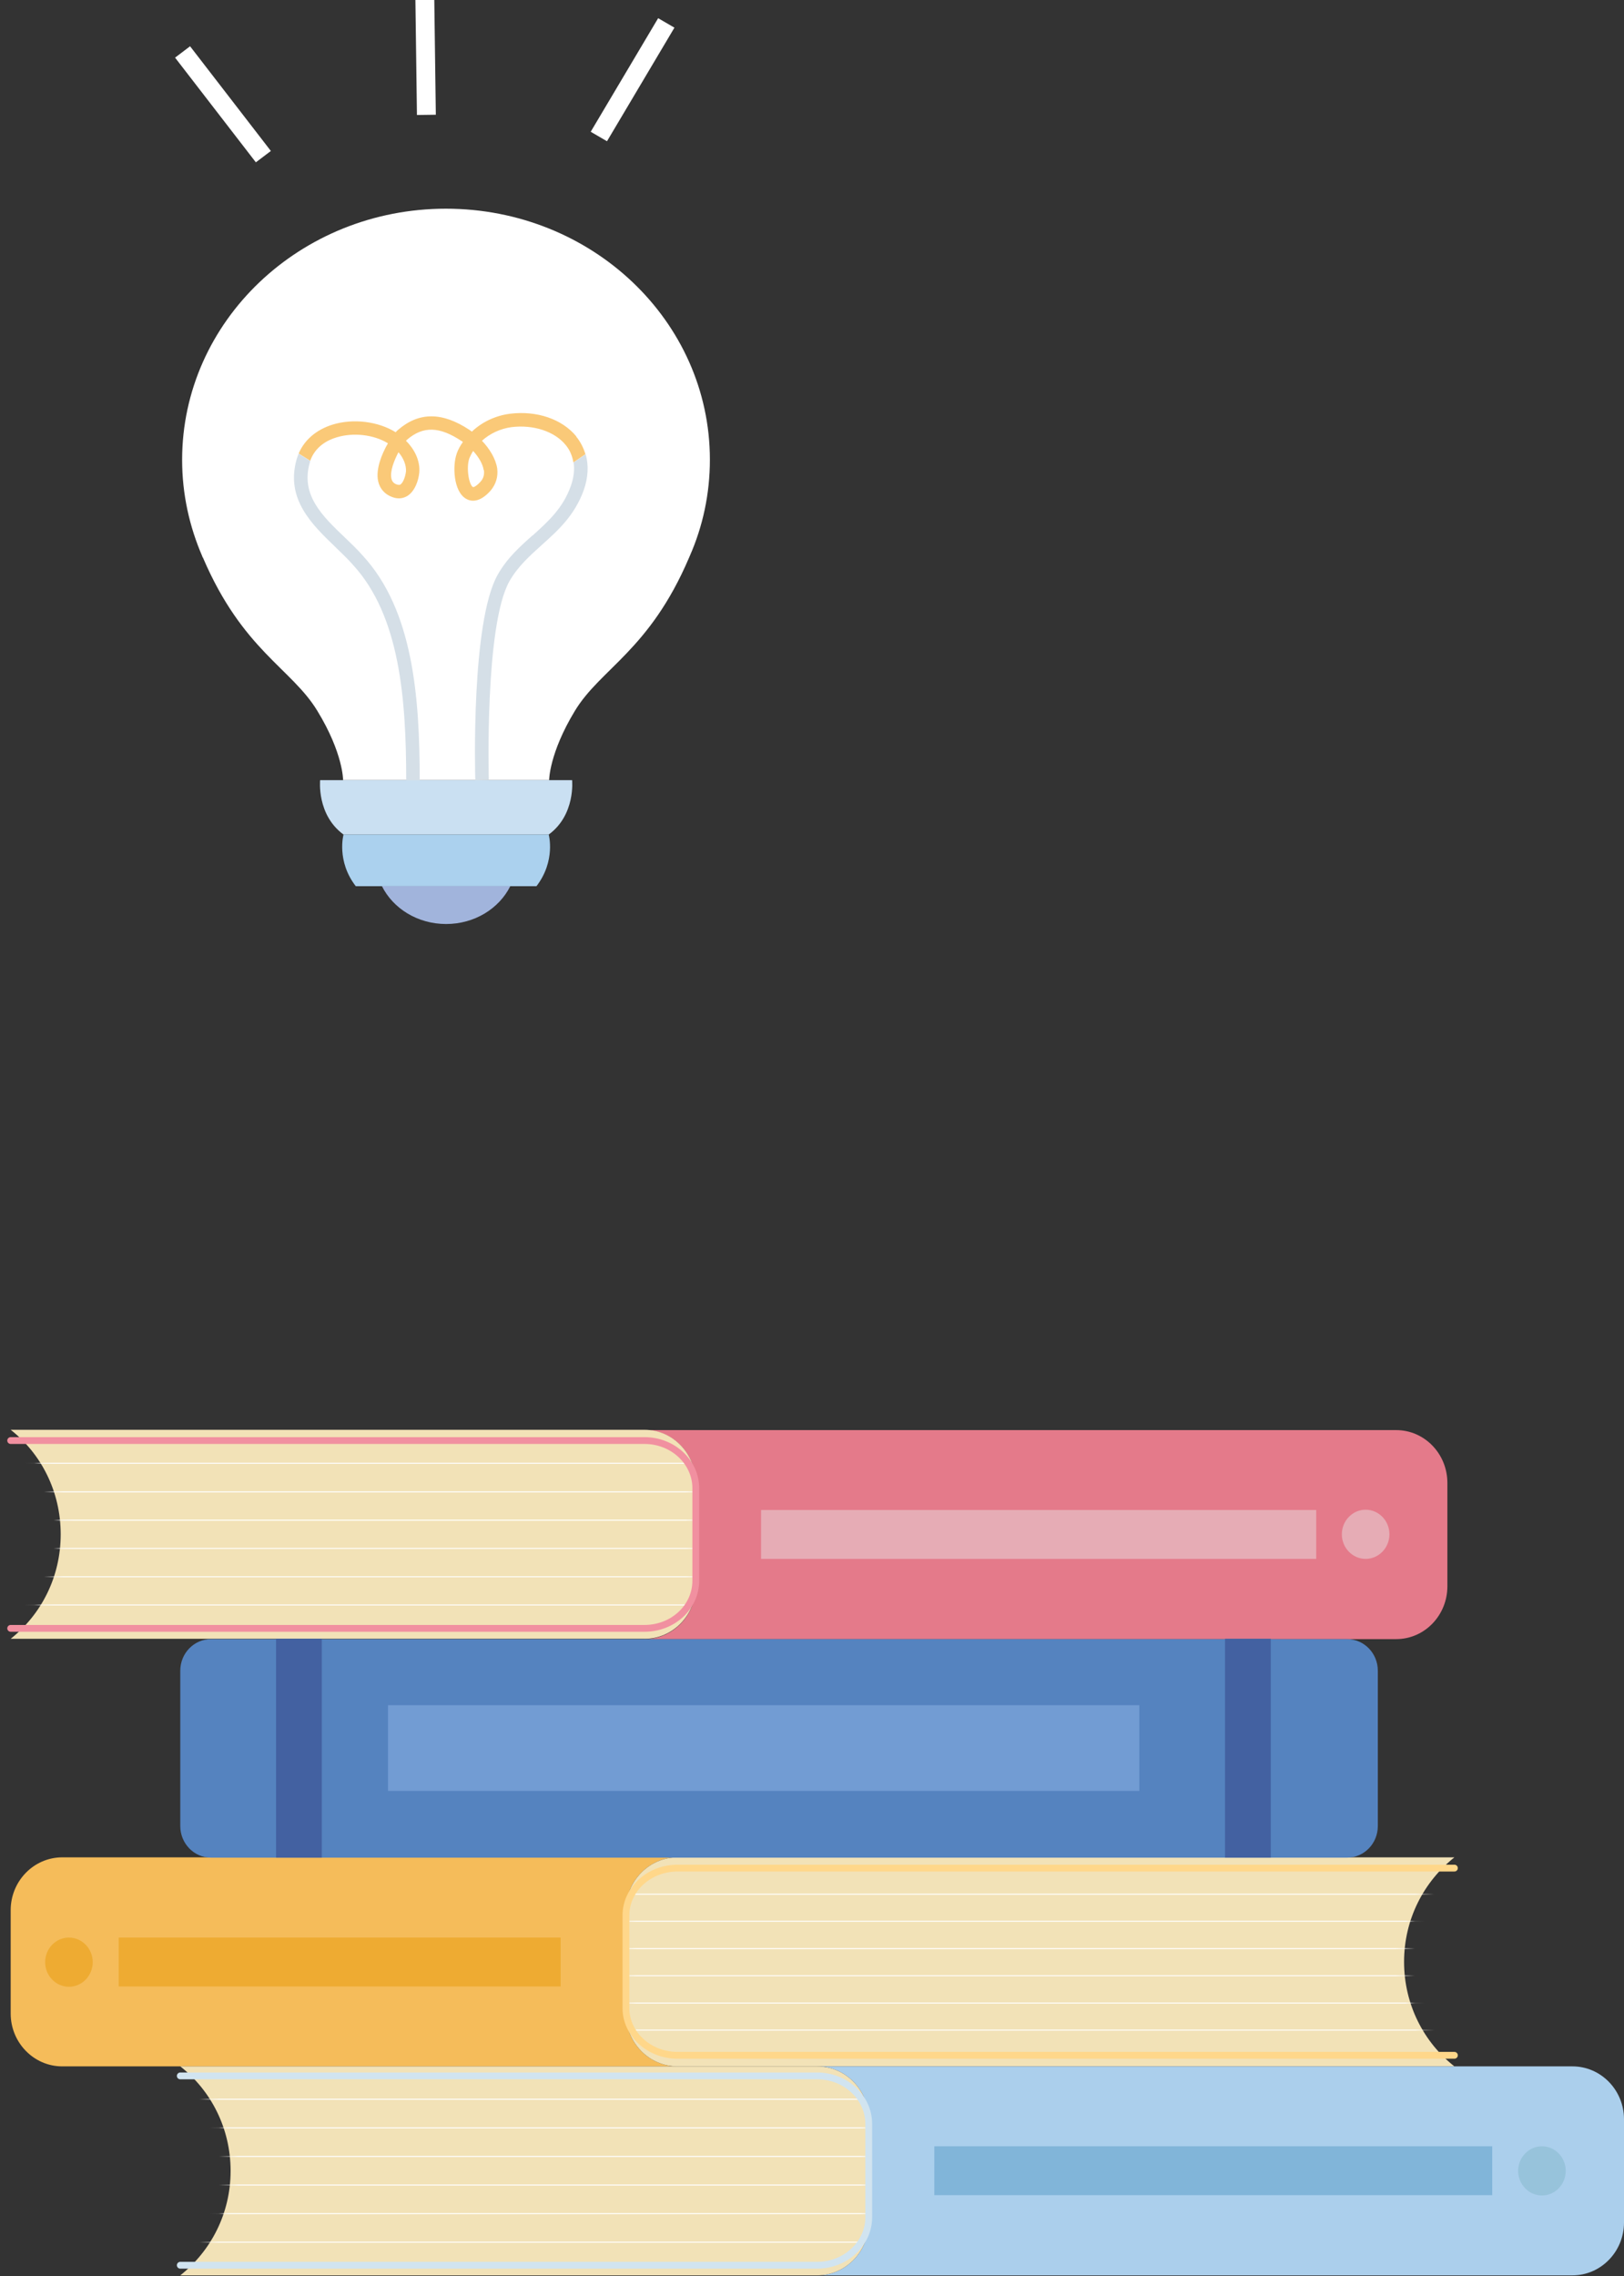 <svg width="167" height="234" viewBox="0 0 167 234" fill="none" xmlns="http://www.w3.org/2000/svg">
<rect x="0" y="0" width="167" height="234" fill="#333333" stroke="none"/>
<g clip-path="url(#clip0_70_380)">
<path d="M64.366 207.012V196.394C64.366 193.392 66.75 190.958 69.667 190.958H6.399C3.482 190.958 1.098 193.392 1.098 196.394V207.012C1.098 210.014 3.482 212.448 6.399 212.448H69.667C66.75 212.448 64.366 210.014 64.366 207.012Z" fill="#F5BC5A"/>
<path d="M144.384 201.703C144.384 197.31 146.423 193.455 149.56 190.958H69.667C66.75 190.958 64.366 193.392 64.366 196.394V207.012C64.366 210.014 66.75 212.448 69.667 212.448H149.56C146.423 209.983 144.384 206.096 144.384 201.703Z" fill="#F2E2B7"/>
<mask id="mask0_70_380" style="mask-type:luminance" maskUnits="userSpaceOnUse" x="64" y="190" width="86" height="23">
<path d="M144.384 201.703C144.384 199.807 144.761 198.005 145.451 196.394C146.36 194.245 147.772 192.38 149.56 190.99H69.667C66.75 190.99 64.366 193.423 64.366 196.425V207.044C64.366 210.046 66.75 212.479 69.667 212.479H149.56C146.423 210.014 144.384 206.127 144.384 201.735V201.703Z" fill="white"/>
</mask>
<g mask="url(#mask0_70_380)">
<path d="M65.307 194.75H149.34" stroke="white" stroke-width="0.1" stroke-miterlimit="10" stroke-linecap="round"/>
<path d="M64.366 197.531H147.427" stroke="white" stroke-width="0.1" stroke-miterlimit="10" stroke-linecap="round"/>
<path d="M64.366 200.344H146.549" stroke="white" stroke-width="0.1" stroke-miterlimit="10" stroke-linecap="round"/>
<path d="M64.366 203.125H146.58" stroke="white" stroke-width="0.1" stroke-miterlimit="10" stroke-linecap="round"/>
<path d="M64.366 205.938H147.458" stroke="white" stroke-width="0.1" stroke-miterlimit="10" stroke-linecap="round"/>
<path d="M65.338 208.719H149.403" stroke="white" stroke-width="0.1" stroke-miterlimit="10" stroke-linecap="round"/>
</g>
<path d="M57.653 199.206H12.202V204.231H57.653V199.206Z" fill="#EEAB32"/>
<path d="M9.536 201.734C9.536 200.344 8.438 199.206 7.089 199.206C5.74 199.206 4.642 200.344 4.642 201.734C4.642 203.125 5.74 204.263 7.089 204.263C8.438 204.263 9.536 203.125 9.536 201.734Z" fill="#EEAB32"/>
<path d="M149.56 192.064H69.667C66.75 192.064 64.366 194.245 64.366 196.931V206.443C64.366 209.129 66.75 211.31 69.667 211.31H149.56" stroke="#FFD78A" stroke-width="0.7" stroke-linecap="round" stroke-linejoin="round"/>
<path d="M89.334 217.883V228.501C89.334 231.503 86.95 233.937 84.033 233.937H161.699C164.616 233.937 167 231.503 167 228.501V217.883C167 214.881 164.616 212.448 161.699 212.448H84.033C86.95 212.448 89.334 214.881 89.334 217.883Z" fill="#ABCFEC"/>
<path d="M23.714 223.192C23.714 227.585 21.675 231.44 18.538 233.937H84.033C86.95 233.937 89.334 231.503 89.334 228.501V217.883C89.334 214.881 86.95 212.448 84.033 212.448H18.538C21.675 214.912 23.714 218.799 23.714 223.192Z" fill="#F2E2B7"/>
<mask id="mask1_70_380" style="mask-type:luminance" maskUnits="userSpaceOnUse" x="18" y="212" width="72" height="22">
<path d="M23.714 223.192C23.714 227.585 21.675 231.44 18.538 233.937H84.033C86.95 233.937 89.334 231.503 89.334 228.501V217.883C89.334 214.881 86.95 212.448 84.033 212.448H18.538C20.891 214.312 22.616 216.967 23.337 220C23.588 221.012 23.714 222.086 23.714 223.192Z" fill="white"/>
</mask>
<g mask="url(#mask1_70_380)">
<path d="M88.393 230.524H19.699" stroke="white" stroke-width="0.1" stroke-miterlimit="10" stroke-linecap="round"/>
<path d="M89.334 227.585H21.549" stroke="white" stroke-width="0.1" stroke-miterlimit="10" stroke-linecap="round"/>
<path d="M89.334 224.646H22.459" stroke="white" stroke-width="0.1" stroke-miterlimit="10" stroke-linecap="round"/>
<path d="M89.334 221.707H22.428" stroke="white" stroke-width="0.1" stroke-miterlimit="10" stroke-linecap="round"/>
<path d="M89.334 218.768H21.549" stroke="white" stroke-width="0.1" stroke-miterlimit="10" stroke-linecap="round"/>
<path d="M88.393 215.829H19.605" stroke="white" stroke-width="0.1" stroke-miterlimit="10" stroke-linecap="round"/>
</g>
<path d="M153.449 220.664H96.078V225.689H153.449V220.664Z" fill="#81B5D9"/>
<path d="M156.115 223.192C156.115 224.583 157.213 225.72 158.562 225.72C159.911 225.72 161.009 224.583 161.009 223.192C161.009 221.802 159.911 220.664 158.562 220.664C157.213 220.664 156.115 221.802 156.115 223.192Z" fill="#97C3DB"/>
<path d="M18.538 232.894H84.033C86.95 232.894 89.334 230.682 89.334 227.964V218.357C89.334 215.639 86.95 213.427 84.033 213.427H18.538" stroke="#D1E4F0" stroke-width="0.7" stroke-linecap="round" stroke-linejoin="round"/>
<path d="M71.549 152.467V163.085C71.549 166.088 69.197 168.521 66.279 168.521H143.569C146.486 168.521 148.838 166.088 148.838 163.085V152.467C148.838 149.465 146.486 147.032 143.569 147.032H66.279C69.197 147.032 71.549 149.465 71.549 152.467Z" fill="#E47A8A"/>
<path d="M6.242 157.745C6.242 162.137 4.235 165.993 1.098 168.489H66.279C69.197 168.489 71.549 166.056 71.549 163.054V152.467C71.549 149.465 69.197 147 66.279 147H1.098C4.235 149.465 6.242 153.352 6.242 157.745Z" fill="#F2E2B7"/>
<mask id="mask2_70_380" style="mask-type:luminance" maskUnits="userSpaceOnUse" x="1" y="147" width="71" height="22">
<path d="M6.242 157.745C6.242 162.137 4.235 165.993 1.098 168.489H66.279C69.197 168.489 71.549 166.056 71.549 163.054V152.467C71.549 149.465 69.197 147 66.279 147H1.098C2.792 148.359 4.172 150.129 5.082 152.151C5.834 153.858 6.242 155.754 6.242 157.745Z" fill="white"/>
</mask>
<g mask="url(#mask2_70_380)">
<path d="M70.639 165.013H2.07" stroke="white" stroke-width="0.1" stroke-miterlimit="10" stroke-linecap="round"/>
<path d="M71.549 162.106H3.921" stroke="white" stroke-width="0.1" stroke-miterlimit="10" stroke-linecap="round"/>
<path d="M71.549 159.198H4.831" stroke="white" stroke-width="0.1" stroke-miterlimit="10" stroke-linecap="round"/>
<path d="M71.549 156.291H4.768" stroke="white" stroke-width="0.1" stroke-miterlimit="10" stroke-linecap="round"/>
<path d="M71.549 153.384H3.921" stroke="white" stroke-width="0.1" stroke-miterlimit="10" stroke-linecap="round"/>
<path d="M70.608 150.445H1.976" stroke="white" stroke-width="0.1" stroke-miterlimit="10" stroke-linecap="round"/>
</g>
<path d="M135.35 155.248H78.262V160.273H135.35V155.248Z" fill="#E6ACB5"/>
<path d="M137.985 157.745C137.985 159.135 139.083 160.273 140.432 160.273C141.781 160.273 142.879 159.135 142.879 157.745C142.879 156.354 141.781 155.216 140.432 155.216C139.083 155.216 137.985 156.354 137.985 157.745Z" fill="#E6ACB5"/>
<path d="M1.098 167.415H66.279C69.197 167.415 71.549 165.234 71.549 162.517V153.004C71.549 150.318 69.197 148.106 66.279 148.106H1.098" stroke="#F190A0" stroke-width="0.7" stroke-linecap="round" stroke-linejoin="round"/>
<path d="M141.686 187.735C141.686 189.536 140.275 190.99 138.518 190.99H21.706C19.95 190.99 18.538 189.536 18.538 187.735V171.776C18.538 169.975 19.95 168.521 21.706 168.521H138.518C140.275 168.521 141.686 169.975 141.686 171.776V187.735Z" fill="#5583BF"/>
<path d="M33.093 168.489H28.387V190.99H33.093V168.489Z" fill="#4361A1"/>
<path d="M130.677 168.489H125.971V190.99H130.677V168.489Z" fill="#4361A1"/>
<path d="M117.157 175.315H39.899V184.132H117.157V175.315Z" fill="#729CD3"/>
</g>
<g clip-path="url(#clip1_70_380)">
<path d="M70.925 57.179C72.272 54.12 73 50.777 73 47.26C73 32.992 60.839 21.456 45.853 21.456C30.867 21.456 18.728 33.036 18.728 47.282C18.728 50.799 19.479 54.142 20.803 57.201C20.803 57.201 20.803 57.245 20.825 57.267C20.825 57.288 20.847 57.31 20.869 57.332C24.952 66.858 29.984 68.716 32.633 73.085C35.303 77.455 35.281 80.208 35.281 80.208H45.875H56.469C56.469 80.208 56.469 77.455 59.117 73.085C61.766 68.716 66.798 66.858 70.859 57.332C70.859 57.31 70.881 57.288 70.903 57.245C70.903 57.223 70.903 57.201 70.925 57.179Z" fill="white"/>
<path d="M58.831 80.208H45.875H32.92C32.92 80.208 32.545 83.769 35.325 85.802H45.875H56.425C59.206 83.769 58.831 80.208 58.831 80.208Z" fill="#CAE0F2"/>
<path d="M56.425 85.802H45.875H35.325C35.325 85.802 34.575 88.511 36.584 91.111H45.875H55.167C57.175 88.489 56.425 85.802 56.425 85.802Z" fill="#ABD1EE"/>
<path d="M45.875 91.111H39.276C40.424 93.405 42.94 95 45.875 95C48.811 95 51.327 93.405 52.474 91.111H45.875Z" fill="#A1B4DC"/>
<path d="M30.492 47.26C29.366 51.324 32.081 53.924 34.487 56.24C35.127 56.873 35.745 57.441 36.297 58.075C41.108 63.319 41.77 71.818 41.77 80.23H43.16C43.16 71.556 42.454 62.751 37.334 57.157C36.76 56.502 36.098 55.868 35.458 55.257C33.118 53.028 30.933 50.908 31.838 47.631C31.86 47.544 31.882 47.478 31.904 47.391L30.713 46.648C30.624 46.845 30.558 47.041 30.492 47.26Z" fill="#D5DFE7"/>
<path d="M54.77 55.038C53.468 56.196 52.143 57.376 51.172 59.102C48.435 63.974 48.855 79.575 48.877 80.23L50.267 80.186C50.267 80.033 49.826 64.302 52.386 59.757C53.247 58.25 54.439 57.179 55.697 56.043C57.352 54.557 59.074 53.028 60.023 50.406C60.486 49.095 60.552 47.828 60.221 46.692L58.985 47.544C59.096 48.287 59.007 49.095 58.698 49.969C57.882 52.263 56.359 53.618 54.77 55.06V55.038Z" fill="#D5DFE7"/>
<path d="M59.272 44.878C57.815 43.087 55.189 42.191 52.43 42.54C50.929 42.737 49.561 43.392 48.524 44.376C48.435 44.31 48.369 44.266 48.281 44.201C45.478 42.344 43.094 42.344 40.953 44.179C40.865 44.245 40.777 44.332 40.689 44.441C38.901 43.327 36.341 42.999 34.2 43.655C32.522 44.179 31.309 45.228 30.713 46.626L31.904 47.369C32.412 45.927 33.648 45.25 34.619 44.965C36.341 44.441 38.437 44.681 39.894 45.577C39.232 46.714 38.636 48.243 38.879 49.445C39.055 50.253 39.563 50.821 40.335 51.105C41.02 51.367 41.549 51.193 41.88 50.996C42.653 50.515 43.028 49.445 43.116 48.593C43.227 47.282 42.542 46.102 41.748 45.315C41.792 45.271 41.814 45.25 41.858 45.206C43.514 43.786 45.191 43.829 47.486 45.359C47.531 45.381 47.575 45.403 47.597 45.446C47.332 45.818 47.111 46.211 46.957 46.648V46.67C46.537 47.828 46.603 50.515 47.928 51.28C48.369 51.542 49.274 51.761 50.444 50.45C50.996 49.794 51.238 49.008 51.128 48.156C50.974 47.151 50.333 46.123 49.561 45.315C50.378 44.572 51.459 44.07 52.585 43.917C54.836 43.633 57.043 44.354 58.169 45.752C58.61 46.276 58.853 46.888 58.963 47.544L60.199 46.692C60 46.036 59.691 45.424 59.25 44.878H59.272ZM41.748 48.461C41.682 49.051 41.439 49.641 41.174 49.816C41.13 49.838 41.042 49.882 40.821 49.816C40.49 49.707 40.313 49.51 40.247 49.182C40.093 48.461 40.512 47.369 40.975 46.495C41.505 47.107 41.792 47.85 41.748 48.483V48.461ZM49.76 48.33C49.826 48.789 49.715 49.204 49.407 49.532C48.965 50.013 48.7 50.1 48.634 50.078C48.215 49.838 47.928 48.09 48.259 47.129C48.369 46.866 48.502 46.604 48.656 46.364C49.208 46.976 49.649 47.697 49.737 48.33H49.76Z" fill="#FAC978"/>
<path d="M44.659 -0.023L42.717 0.002L42.875 11.822L44.817 11.796L44.659 -0.023Z" fill="white"/>
<path d="M67.679 1.87L60.744 13.548L62.419 14.522L69.353 2.844L67.679 1.87Z" fill="white"/>
<path d="M19.546 4.757L18.003 5.925L26.31 16.689L27.853 15.522L19.546 4.757Z" fill="white"/>
</g>
<defs>
<clipPath id="clip0_70_380">
<rect width="167" height="87" fill="white" transform="translate(0 147)"/>
</clipPath>
<clipPath id="clip1_70_380">
<rect width="55" height="95" fill="white" transform="translate(18)"/>
</clipPath>
</defs>
</svg>
